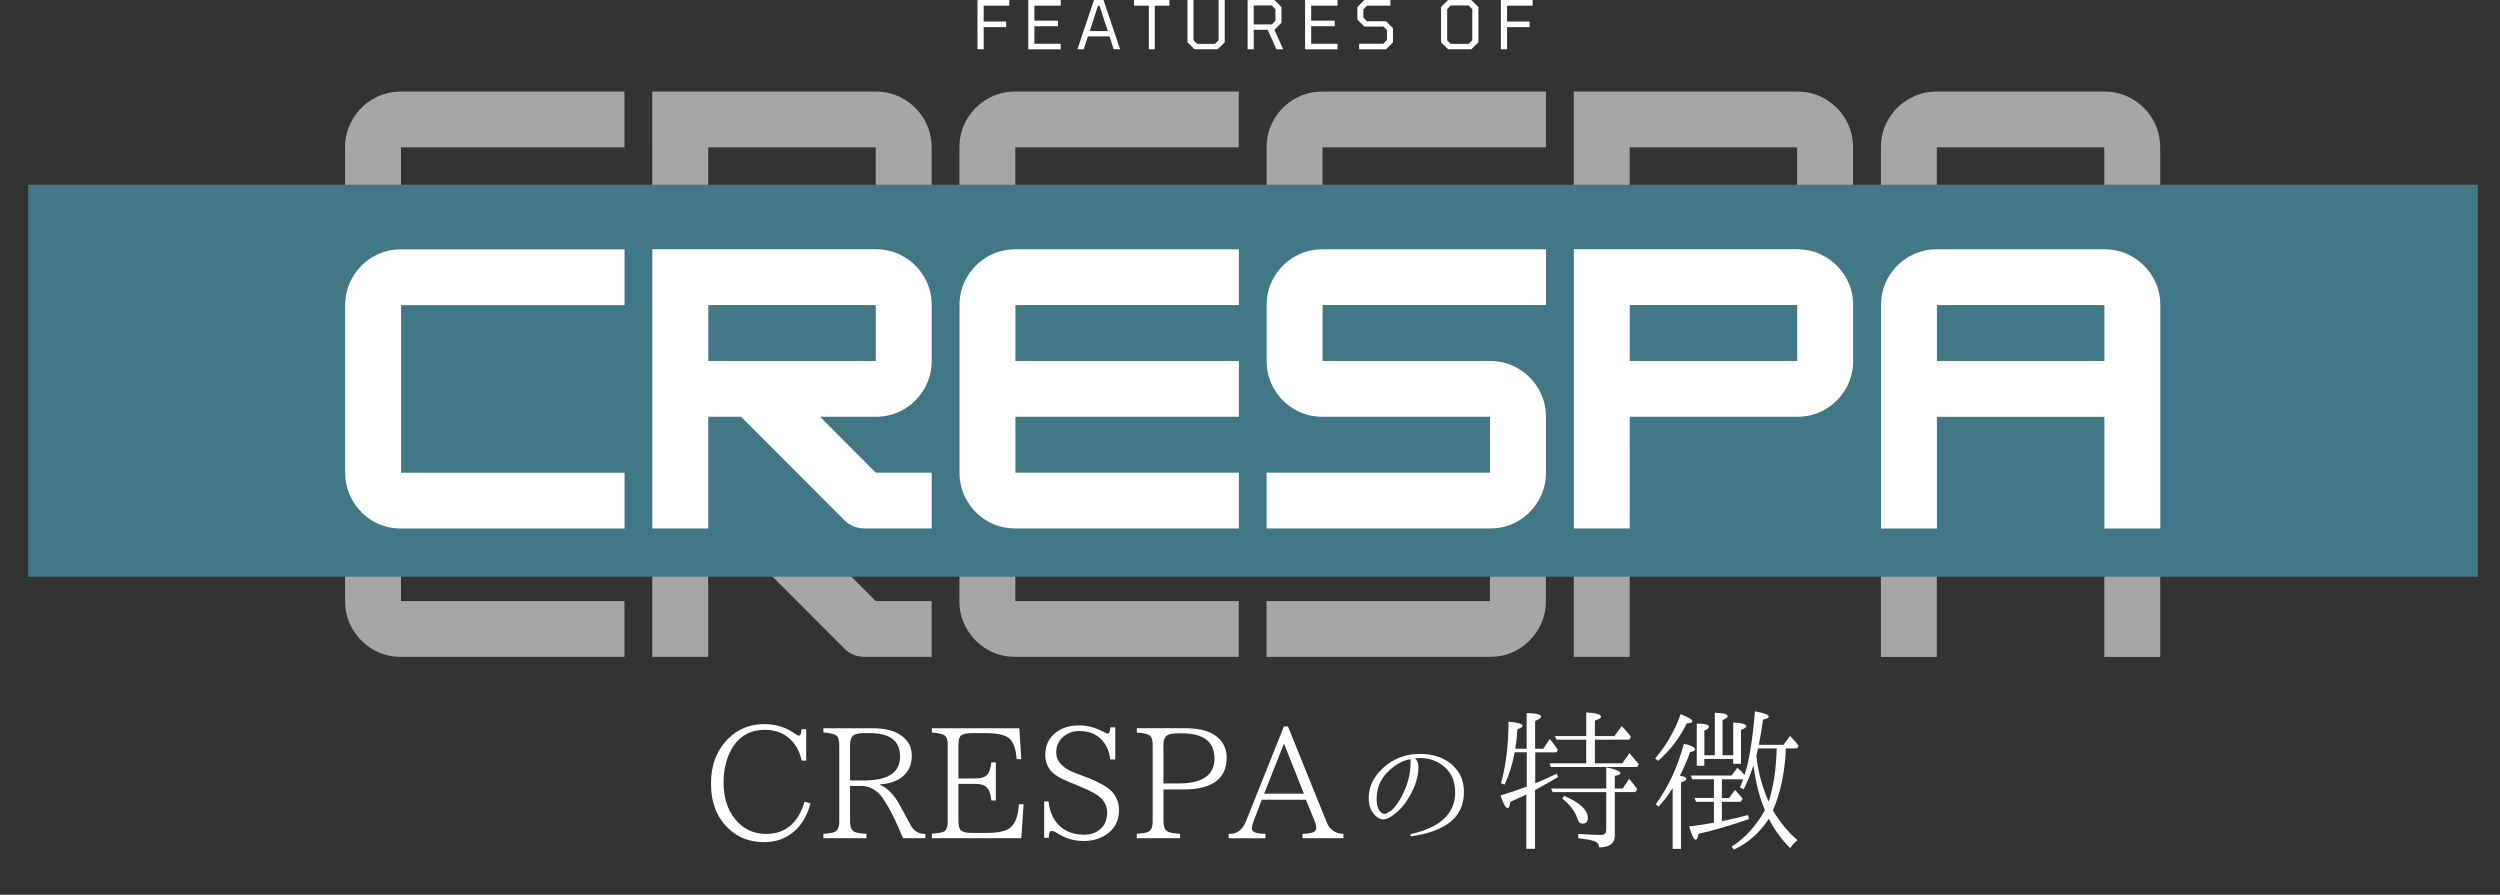 <?xml version="1.0" encoding="UTF-8"?>
<svg xmlns="http://www.w3.org/2000/svg" xmlns:xlink="http://www.w3.org/1999/xlink" id="_レイヤー_1" data-name="レイヤー_1" version="1.1" viewBox="0 0 449 160.69">
  <rect x="0" y="0" width="449" height="160.69" fill="#333333" stroke="none"/>
  <defs>
    <clipPath id="clippath">
      <rect x="5.05" y="33.18" width="439.91" height="70.4" fill="none"></rect>
    </clipPath>
  </defs>
  <g id="_x30_6c99a38ab">
    <path d="M112.15,66.58h-40.13c-1.85,0-3.54-.44-5.06-1.33-1.52-.9-2.72-2.11-3.63-3.65-.91-1.53-1.35-3.21-1.35-5.04v-30.1c0-1.83.45-3.51,1.35-5.04.9-1.53,2.11-2.73,3.63-3.63,1.53-.9,3.21-1.35,5.06-1.35h40.13v10.02h-40.13v30.1h40.13v10.02Z" fill="#a6a6a6"></path>
    <path d="M167.32,26.46v10.04c0,1.83-.45,3.52-1.35,5.04-.91,1.53-2.12,2.74-3.65,3.65-1.52.89-3.2,1.33-5.04,1.33h-10.02l10.02,10.04h10.04v10.02h-12.04c-1.42,0-2.64-.5-3.65-1.5l-18.54-18.56h-5.9v20.06h-10.04V16.44h40.13c1.84,0,3.53.45,5.04,1.35,1.53.89,2.74,2.1,3.65,3.63.9,1.53,1.35,3.21,1.35,5.04ZM157.28,26.46h-30.08v10.04h30.08v-10.04Z" fill="#a6a6a6"></path>
    <path d="M222.48,16.44v10.02h-40.13v10.04h40.13v10.02h-40.13v10.04h40.13v10.02h-40.13c-1.85,0-3.54-.44-5.06-1.33-1.52-.9-2.72-2.11-3.63-3.65-.91-1.53-1.35-3.21-1.35-5.04v-30.1c0-1.83.45-3.51,1.35-5.04.9-1.53,2.11-2.73,3.63-3.63,1.53-.9,3.21-1.35,5.06-1.35h40.13Z" fill="#a6a6a6"></path>
    <path d="M277.65,16.44v10.02h-40.13v10.04h30.08c1.84,0,3.53.45,5.04,1.35,1.53.89,2.74,2.1,3.65,3.63.9,1.53,1.35,3.21,1.35,5.04v10.04c0,1.83-.45,3.52-1.35,5.04-.91,1.53-2.12,2.74-3.65,3.65-1.52.89-3.2,1.33-5.04,1.33h-40.13v-10.02h40.13v-10.04h-30.08c-1.85,0-3.54-.44-5.06-1.33-1.52-.9-2.72-2.11-3.63-3.65-.91-1.53-1.35-3.21-1.35-5.04v-10.04c0-1.83.45-3.51,1.35-5.04.9-1.53,2.11-2.73,3.63-3.63,1.53-.9,3.21-1.35,5.06-1.35h40.13Z" fill="#a6a6a6"></path>
    <path d="M322.77,16.44c1.84,0,3.53.45,5.04,1.35,1.53.89,2.74,2.1,3.65,3.63.9,1.53,1.35,3.21,1.35,5.04v10.04c0,1.83-.45,3.52-1.35,5.04-.91,1.53-2.12,2.74-3.65,3.65-1.52.89-3.2,1.33-5.04,1.33h-30.08v20.06h-10.04V16.44h40.13ZM292.69,36.5h30.08v-10.04h-30.08v10.04Z" fill="#a6a6a6"></path>
    <path d="M347.85,16.44h30.08c1.84,0,3.53.45,5.04,1.35,1.53.89,2.74,2.1,3.65,3.63.9,1.53,1.35,3.21,1.35,5.04v40.13h-10.04v-20.06h-30.08v20.06h-10.04V26.46c0-1.83.45-3.51,1.35-5.04.9-1.53,2.11-2.73,3.63-3.63,1.53-.9,3.21-1.35,5.06-1.35ZM347.85,26.46v10.04h30.08v-10.04h-30.08Z" fill="#a6a6a6"></path>
    <path d="M112.15,117.97h-40.13c-1.85,0-3.54-.44-5.06-1.33-1.52-.9-2.72-2.11-3.63-3.65-.91-1.53-1.35-3.21-1.35-5.04v-30.1c0-1.83.45-3.51,1.35-5.04.9-1.53,2.11-2.73,3.63-3.63,1.53-.9,3.21-1.35,5.06-1.35h40.13v10.02h-40.13v30.1h40.13v10.02Z" fill="#a6a6a6"></path>
    <path d="M167.32,77.85v10.04c0,1.83-.45,3.52-1.35,5.04-.91,1.53-2.12,2.74-3.65,3.65-1.52.89-3.2,1.33-5.04,1.33h-10.02l10.02,10.04h10.04v10.02h-12.04c-1.42,0-2.64-.5-3.65-1.5l-18.54-18.56h-5.9v20.06h-10.04v-50.15h40.13c1.84,0,3.53.45,5.04,1.35,1.53.89,2.74,2.1,3.65,3.63.9,1.53,1.35,3.21,1.35,5.04ZM157.28,77.85h-30.08v10.04h30.08v-10.04Z" fill="#a6a6a6"></path>
    <path d="M222.48,67.83v10.02h-40.13v10.04h40.13v10.02h-40.13v10.04h40.13v10.02h-40.13c-1.85,0-3.54-.44-5.06-1.33-1.52-.9-2.72-2.11-3.63-3.65-.91-1.53-1.35-3.21-1.35-5.04v-30.1c0-1.83.45-3.51,1.35-5.04.9-1.53,2.11-2.73,3.63-3.63,1.53-.9,3.21-1.35,5.06-1.35h40.13Z" fill="#a6a6a6"></path>
    <path d="M277.65,67.83v10.02h-40.13v10.04h30.08c1.84,0,3.53.45,5.04,1.35,1.53.89,2.74,2.1,3.65,3.63.9,1.53,1.35,3.21,1.35,5.04v10.04c0,1.83-.45,3.52-1.35,5.04-.91,1.53-2.12,2.74-3.65,3.65-1.52.89-3.2,1.33-5.04,1.33h-40.13v-10.02h40.13v-10.04h-30.08c-1.85,0-3.54-.44-5.06-1.33-1.52-.9-2.72-2.11-3.63-3.65-.91-1.53-1.35-3.21-1.35-5.04v-10.04c0-1.83.45-3.51,1.35-5.04.9-1.53,2.11-2.73,3.63-3.63,1.53-.9,3.21-1.35,5.06-1.35h40.13Z" fill="#a6a6a6"></path>
    <path d="M322.77,67.83c1.84,0,3.53.45,5.04,1.35,1.53.89,2.74,2.1,3.65,3.63.9,1.53,1.35,3.21,1.35,5.04v10.04c0,1.83-.45,3.52-1.35,5.04-.91,1.53-2.12,2.74-3.65,3.65-1.52.89-3.2,1.33-5.04,1.33h-30.08v20.06h-10.04v-50.15h40.13ZM292.69,87.89h30.08v-10.04h-30.08v10.04Z" fill="#a6a6a6"></path>
    <path d="M347.85,67.83h30.08c1.84,0,3.53.45,5.04,1.35,1.53.89,2.74,2.1,3.65,3.63.9,1.53,1.35,3.21,1.35,5.04v40.13h-10.04v-20.06h-30.08v20.06h-10.04v-40.13c0-1.83.45-3.51,1.35-5.04.9-1.53,2.11-2.73,3.63-3.63,1.53-.9,3.21-1.35,5.06-1.35ZM347.85,77.85v10.04h30.08v-10.04h-30.08Z" fill="#a6a6a6"></path>
    <g clip-path="url(#clippath)">
      <path d="M5.05,33.18h439.97v70.4H5.05V33.18Z" fill="#427885"></path>
    </g>
    <path d="M112.17,94.92h-40.13c-1.85,0-3.54-.44-5.06-1.33-1.52-.9-2.72-2.11-3.63-3.65-.91-1.53-1.35-3.21-1.35-5.04v-30.1c0-1.83.45-3.51,1.35-5.04.9-1.53,2.11-2.73,3.63-3.63,1.53-.9,3.21-1.35,5.06-1.35h40.13v10.02h-40.13v30.1h40.13v10.02Z" fill="#fff"></path>
    <path d="M167.33,54.79v10.04c0,1.83-.45,3.52-1.35,5.04-.91,1.53-2.12,2.74-3.65,3.65-1.52.89-3.2,1.33-5.04,1.33h-10.02l10.02,10.04h10.04v10.02h-12.04c-1.42,0-2.64-.5-3.65-1.5l-18.54-18.56h-5.9v20.06h-10.04v-50.15h40.13c1.84,0,3.53.45,5.04,1.35,1.53.89,2.74,2.1,3.65,3.63.9,1.53,1.35,3.21,1.35,5.04ZM157.29,54.79h-30.08v10.04h30.08v-10.04Z" fill="#fff"></path>
    <path d="M222.5,44.77v10.02h-40.13v10.04h40.13v10.02h-40.13v10.04h40.13v10.02h-40.13c-1.85,0-3.54-.44-5.06-1.33-1.52-.9-2.72-2.11-3.63-3.65-.91-1.53-1.35-3.21-1.35-5.04v-30.1c0-1.83.45-3.51,1.35-5.04.9-1.53,2.11-2.73,3.63-3.63,1.53-.9,3.21-1.35,5.06-1.35h40.13Z" fill="#fff"></path>
    <path d="M277.66,44.77v10.02h-40.13v10.04h30.08c1.84,0,3.53.45,5.04,1.35,1.53.89,2.74,2.1,3.65,3.63.9,1.53,1.35,3.21,1.35,5.04v10.04c0,1.83-.45,3.52-1.35,5.04-.91,1.53-2.12,2.74-3.65,3.65-1.52.89-3.2,1.33-5.04,1.33h-40.13v-10.02h40.13v-10.04h-30.08c-1.85,0-3.54-.44-5.06-1.33-1.52-.9-2.72-2.11-3.63-3.65-.91-1.53-1.35-3.21-1.35-5.04v-10.04c0-1.83.45-3.51,1.35-5.04.9-1.53,2.11-2.73,3.63-3.63,1.53-.9,3.21-1.35,5.06-1.35h40.13Z" fill="#fff"></path>
    <path d="M322.78,44.77c1.84,0,3.53.45,5.04,1.35,1.53.89,2.74,2.1,3.65,3.63.9,1.53,1.35,3.21,1.35,5.04v10.04c0,1.83-.45,3.52-1.35,5.04-.91,1.53-2.12,2.74-3.65,3.65-1.52.89-3.2,1.33-5.04,1.33h-30.08v20.06h-10.04v-50.15h40.13ZM292.7,64.83h30.08v-10.04h-30.08v10.04Z" fill="#fff"></path>
    <path d="M347.87,44.77h30.08c1.84,0,3.53.45,5.04,1.35,1.53.89,2.74,2.1,3.65,3.63.9,1.53,1.35,3.21,1.35,5.04v40.13h-10.04v-20.06h-30.08v20.06h-10.04v-40.13c0-1.83.45-3.51,1.35-5.04.9-1.53,2.11-2.73,3.63-3.63,1.53-.9,3.21-1.35,5.06-1.35ZM347.87,54.79v10.04h30.08v-10.04h-30.08Z" fill="#fff"></path>
    <path d="M175.56,8.85V0h5.71v1.02h-4.6v2.85h4.04v1h-4.04v3.98h-1.1Z" fill="#fff"></path>
    <path d="M184.68,8.85V0h5.83v1.02h-4.73v2.69h4.23v1h-4.23v3.15h4.73v1h-5.83Z" fill="#fff"></path>
    <path d="M193.5,8.85l2.98-8.85h1.71l2.98,8.85h-1.15l-.75-2.31h-3.88l-.75,2.31h-1.15ZM195.73,5.58h3.23l-1.48-4.54h-.29l-1.46,4.54Z" fill="#fff"></path>
    <path d="M206.33,8.85V1.02h-2.65V0h6.35v1.02h-2.63v7.83h-1.08Z" fill="#fff"></path>
    <path d="M214.54,8.85l-1.27-1.25V0h1.08v7.23l.67.65h3.19l.65-.65V0h1.1v7.6l-1.27,1.25h-4.15Z" fill="#fff"></path>
    <path d="M224.07,8.85V0h4.83l1.25,1.27v2.81l-1.25,1.27h-.02l1.58,3.5h-1.21l-1.58-3.5h-2.5v3.5h-1.1ZM225.17,4.38h3.25l.65-.67V1.65l-.65-.67h-3.25v3.4Z" fill="#fff"></path>
    <path d="M234.39,8.85V0h5.83v1.02h-4.73v2.69h4.23v1h-4.23v3.15h4.73v1h-5.83Z" fill="#fff"></path>
    <path d="M244.1,8.85v-1h4.35l.65-.67v-1.77l-.65-.65h-3.42l-1.25-1.25V1.27l1.25-1.27h4.69v1.02h-4.21l-.65.67v1.46l.65.67h3.42l1.25,1.25v2.54l-1.25,1.25h-4.83Z" fill="#fff"></path>
    <path d="M253.13,8.85" fill="#fff"></path>
    <path d="M260.08,8.85l-1.27-1.25V1.27l1.27-1.27h4.17l1.27,1.27v6.33l-1.27,1.25h-4.17ZM260.56,7.88h3.19l.67-.65V1.65l-.67-.67h-3.19l-.65.67v5.58l.65.65Z" fill="#fff"></path>
    <path d="M269.56,8.85V0h5.71v1.02h-4.6v2.85h4.04v1h-4.04v3.98h-1.1Z" fill="#fff"></path>
    <path d="M145.56,144.29c-.6,2.25-1.63,3.97-3.08,5.15-1.46,1.21-3.2,1.81-5.23,1.81-2.67,0-4.87-.88-6.6-2.63-1.97-1.96-2.96-4.58-2.96-7.88s1.01-5.96,3.02-8c1.76-1.79,3.95-2.69,6.56-2.69,2.04,0,3.84.55,5.4,1.65.38.28.64.42.79.42.29,0,.46-.38.5-1.15h.83v5.63h-.81c-.28-1.34-.83-2.48-1.65-3.42-1.25-1.4-2.89-2.1-4.92-2.1-2.72,0-4.74,1.18-6.06,3.52-.93,1.71-1.4,3.68-1.4,5.92,0,2.68.69,4.89,2.08,6.6,1.44,1.77,3.3,2.65,5.56,2.65,3.46,0,5.76-1.93,6.92-5.79l1.04.31Z" fill="#fff"></path>
    <path d="M166.17,150.54h-4c-1.21-3.04-2.44-5.47-3.69-7.29-1.04-1.4-2.32-2.1-3.83-2.1h-1.98v6.42c0,.93.26,1.54.79,1.83.39.18,1.1.3,2.15.35v.79h-7.73v-.79c.98-.05,1.65-.17,2-.33.57-.25.85-.86.85-1.85v-13.75c0-.9-.18-1.47-.52-1.71-.35-.28-1.13-.46-2.33-.56v-.75h8.88c1.92,0,3.44.32,4.56.96,1.63.91,2.44,2.22,2.44,3.96,0,1.91-.79,3.32-2.35,4.25-.95.53-2.06.83-3.35.9v.1c1.08.39,2.14,1.39,3.17,2.98.43.72,1.19,2.11,2.27,4.17.57,1.1,1.46,1.65,2.69,1.65v.79ZM152.67,140.17h2.52c4.3,0,6.46-1.42,6.46-4.27s-1.81-4.23-5.42-4.23h-1.06c-.5,0-.95.05-1.35.15-.77.2-1.15.85-1.15,1.98v6.38Z" fill="#fff"></path>
    <path d="M183.84,144.46l-.42,6.08h-16.06v-.79c1.03-.09,1.71-.21,2.06-.35.53-.23.79-.84.79-1.83v-13.79c0-.88-.18-1.43-.52-1.67-.35-.28-1.13-.46-2.33-.56v-.75h15.71l.35,5.54h-.83c-.11-1.59-.47-2.76-1.08-3.48-.67-.79-2.16-1.19-4.46-1.19h-2.46c-.78,0-1.39.1-1.83.31-.42.22-.63.82-.63,1.79v6.04h2.96c1.13,0,1.88-.24,2.27-.73.36-.5.59-1.21.69-2.15h.81v6.83h-.81c-.1-.93-.29-1.61-.58-2.04-.39-.63-1.18-.94-2.38-.94h-2.96v6.71c0,.88.18,1.45.54,1.73.42.25,1.05.38,1.92.38h2.46c2.21,0,3.69-.32,4.44-.98.88-.75,1.38-2.14,1.5-4.17h.85Z" fill="#fff"></path>
    <path d="M199.41,136.42c-.16-1.42-.66-2.58-1.5-3.5-.99-1.08-2.33-1.63-4.02-1.63-1.36,0-2.44.45-3.23,1.33-.64.68-.96,1.52-.96,2.5,0,1.67,1.22,2.94,3.67,3.81l.67.25c2.96,1.07,4.86,2.09,5.73,3.06.8.92,1.21,2,1.21,3.25,0,1.92-.78,3.39-2.33,4.42-1.13.75-2.47,1.13-4.02,1.13-1.71,0-3.29-.46-4.75-1.4-.43-.28-.77-.42-1-.42-.35,0-.52.42-.52,1.25h-.83v-6.54h.79c.19,1.72.75,3.08,1.67,4.08,1.18,1.27,2.73,1.9,4.65,1.9,1.26,0,2.27-.34,3.02-1.04.79-.71,1.19-1.69,1.19-2.94,0-.93-.33-1.76-1-2.48-.61-.67-1.89-1.39-3.83-2.17l-.52-.23c-2.04-.79-3.39-1.43-4.02-1.92-1.17-.89-1.75-2.07-1.75-3.54,0-1.67.61-2.99,1.83-3.98,1.13-.89,2.55-1.33,4.27-1.33,1.48,0,2.97.41,4.46,1.21.3.18.53.27.69.27.25,0,.4-.38.44-1.13h.88v5.77h-.85Z" fill="#fff"></path>
    <path d="M204.16,130.79h8.77c2.89,0,4.94.68,6.17,2.02.8.89,1.21,1.97,1.21,3.25,0,3.82-2.6,5.73-7.81,5.73h-3.54v5.77c0,.93.26,1.53.77,1.79.39.21,1.13.34,2.21.4v.79h-7.77v-.79c.98-.05,1.65-.17,2-.33.57-.25.85-.86.85-1.85v-13.75c0-.9-.18-1.47-.52-1.71-.35-.28-1.13-.46-2.33-.56v-.75ZM208.95,140.71h2.71c4.3,0,6.46-1.49,6.46-4.48s-1.93-4.52-5.79-4.52h-.88c-.5,0-.95.05-1.35.15-.77.2-1.15.85-1.15,1.96v6.9Z" fill="#fff"></path>
    <path d="M241.26,150.54h-7.33v-.79c1.64,0,2.46-.33,2.46-1,0-.44-.1-.89-.29-1.33l-1.56-3.79h-7.92l-1.5,3.94c-.2.56-.29.97-.29,1.23,0,.64.81.96,2.44.96v.79h-6.6v-.79h.17c1.36,0,2.33-.74,2.92-2.23l6.83-17.06h.73l6.96,17.23c.53,1.32,1.53,2.01,3,2.06v.79ZM234.18,142.54l-3.58-9-3.56,9h7.15Z" fill="#fff"></path>
    <path d="M254.15,136.21c.4.32.6.85.6,1.6,0,2.04-.82,4.22-2.46,6.54-.79,1.04-1.7,1.86-2.71,2.46-.42.24-.79.35-1.13.35-.53,0-1.02-.23-1.46-.71-.78-.72-1.17-1.77-1.17-3.15,0-2.04.9-3.86,2.69-5.48,1.83-1.61,4-2.42,6.5-2.42,1.97,0,3.63.45,4.96,1.33,1.97,1.29,2.96,3.14,2.96,5.52s-.95,4.38-2.85,5.67c-1.68,1.16-3.92,1.92-6.71,2.29l-.02-.4c5.33-1.19,8-3.69,8-7.5,0-1.97-.67-3.52-2-4.65-1.21-1.01-2.66-1.52-4.35-1.52-.35,0-.64.02-.85.04ZM249.48,145.77s.1,0,.19-.02c1-.82,1.88-2.13,2.65-3.94.68-1.55,1.02-3.23,1.02-5.02,0-.26,0-.41.02-.44-1,.14-1.93.53-2.79,1.17-2.22,1.53-3.33,3.52-3.33,5.98,0,1.1.26,1.9.77,2.4.23.18.47.27.71.27.19,0,.45-.13.77-.4Z" fill="#fff"></path>
    <path d="M275.73,135.12v5.54c.92-.33,2.21-.9,3.88-1.71l.21.6c-1.39.82-2.72,1.58-4,2.27l-.13.08v10.54h-1.56v-9.75c-.79.39-1.75.83-2.88,1.31-.1.75-.25,1.13-.46,1.13-.38,0-.81-.76-1.29-2.27,1.58-.47,3.15-1,4.71-1.58v-6.17h-2.17c-.39,2.1-.99,4.04-1.81,5.81l-.65-.25c.89-3.15,1.34-6.84,1.35-11.06,1.68.14,2.52.39,2.52.75,0,.17-.31.38-.92.63-.1,1.45-.23,2.6-.4,3.48h2.06v-6.4c1.73.03,2.6.24,2.6.63,0,.21-.36.47-1.08.79v4.98h1.46l1.17-1.75c.55.64,1.03,1.29,1.44,1.96l-.25.44h-3.81ZM284.88,137.1v-4.25h-5.31l-.33-.65h5.65v-4.25c1.76.1,2.65.35,2.65.77,0,.22-.37.46-1.1.71v2.77h3.52l1.29-1.79c.58.58,1.14,1.22,1.67,1.9l-.31.54h-6.17v4.25h4.92l1.29-1.83c.67.75,1.22,1.41,1.67,1.98l-.25.5h-15.54l-.23-.65h6.6ZM290.02,142.27v7.77c0,1.44-.95,2.16-2.85,2.15.03-.53-.27-.91-.88-1.13-.45-.17-1.39-.34-2.83-.52v-.77c1.86.13,3.21.19,4.04.19.65,0,.98-.3.98-.9v-6.79h-9.63l-.27-.65h9.9v-3.81c1.71.36,2.56.71,2.56,1.04,0,.2-.34.36-1.02.5v2.27h1.42l1.15-1.75c.61.72,1.09,1.34,1.46,1.85l-.33.54h-3.69ZM280.94,142.94c2.82,1.22,4.23,2.54,4.23,3.94,0,.7-.31,1.04-.94,1.04-.43,0-.74-.28-.92-.85-.36-1.26-1.27-2.48-2.73-3.65l.35-.48Z" fill="#fff"></path>
    <path d="M318.41,145.52c1.19,2.07,2.67,3.86,4.42,5.38-.5.39-.94.86-1.31,1.42-1.58-1.58-2.86-3.34-3.83-5.27-1.61,2.47-3.7,4.32-6.27,5.54l-.42-.52c2.43-1.57,4.42-3.76,5.98-6.56-.96-2.29-1.64-4.88-2.02-7.77l-.04-.25c-.52,1.54-1.1,2.96-1.75,4.25l-.69-.31c.26-.59.46-1.08.58-1.46h-3.81v3.35h1.29l1.06-1.46c.53.54.98,1.08,1.38,1.6l-.33.54h-3.4v3.48c1.73-.34,3.3-.71,4.69-1.1l.17.71c-3.13,1.11-6.15,2-9.06,2.67-.13.71-.29,1.06-.5,1.06-.32,0-.71-.79-1.17-2.38,1.92-.26,3.4-.49,4.44-.69v-3.75h-3.21l-.27-.69h3.48v-3.35h-3.9l-.25-.67h7.31l1.04-1.38c.51.39.94.83,1.29,1.31.82-2.42,1.44-6.23,1.88-11.46,1.65.29,2.48.6,2.48.94,0,.2-.35.39-1.04.56-.21,1.63-.46,3.13-.75,4.5h4.44l1.17-1.58c.61.6,1.13,1.19,1.54,1.77l-.27.46h-2.02c-.17,4.24-.94,7.94-2.31,11.1ZM317.66,144c.88-2.79,1.35-5.98,1.44-9.58h-3.35s-.04.06-.04.1c-.02.04-.02.07-.02.08-.11.49-.2.88-.25,1.17.32,2.88,1.06,5.62,2.23,8.23ZM306.1,135.64h1.88v-7.63c1.54.04,2.31.25,2.31.63,0,.18-.31.41-.92.67v6.33h1.92v-5.88c1.57.07,2.35.3,2.35.69,0,.18-.32.4-.96.65v6.08h-1.4v-.88h-5.19v1.23h-1.35v-7.58c1.46,0,2.19.2,2.19.58,0,.24-.28.47-.83.69v4.42ZM301.72,139.31c.76.14,1.15.34,1.15.6,0,.18-.32.39-.96.63v11.92h-1.5v-10.92c-.77,1.22-1.6,2.33-2.52,3.33l-.52-.42c2.23-3.03,3.92-6.65,5.06-10.88,1.33.29,2,.64,2,1.02,0,.22-.3.39-.9.48-.47,1.39-1.08,2.8-1.81,4.23ZM297.27,136.21c2.03-2.38,3.55-5.02,4.56-7.94,1.42.53,2.13.97,2.13,1.31,0,.2-.35.31-1.04.35-1.21,2.57-2.93,4.81-5.15,6.73l-.5-.46Z" fill="#fff"></path>
  </g>
</svg>
